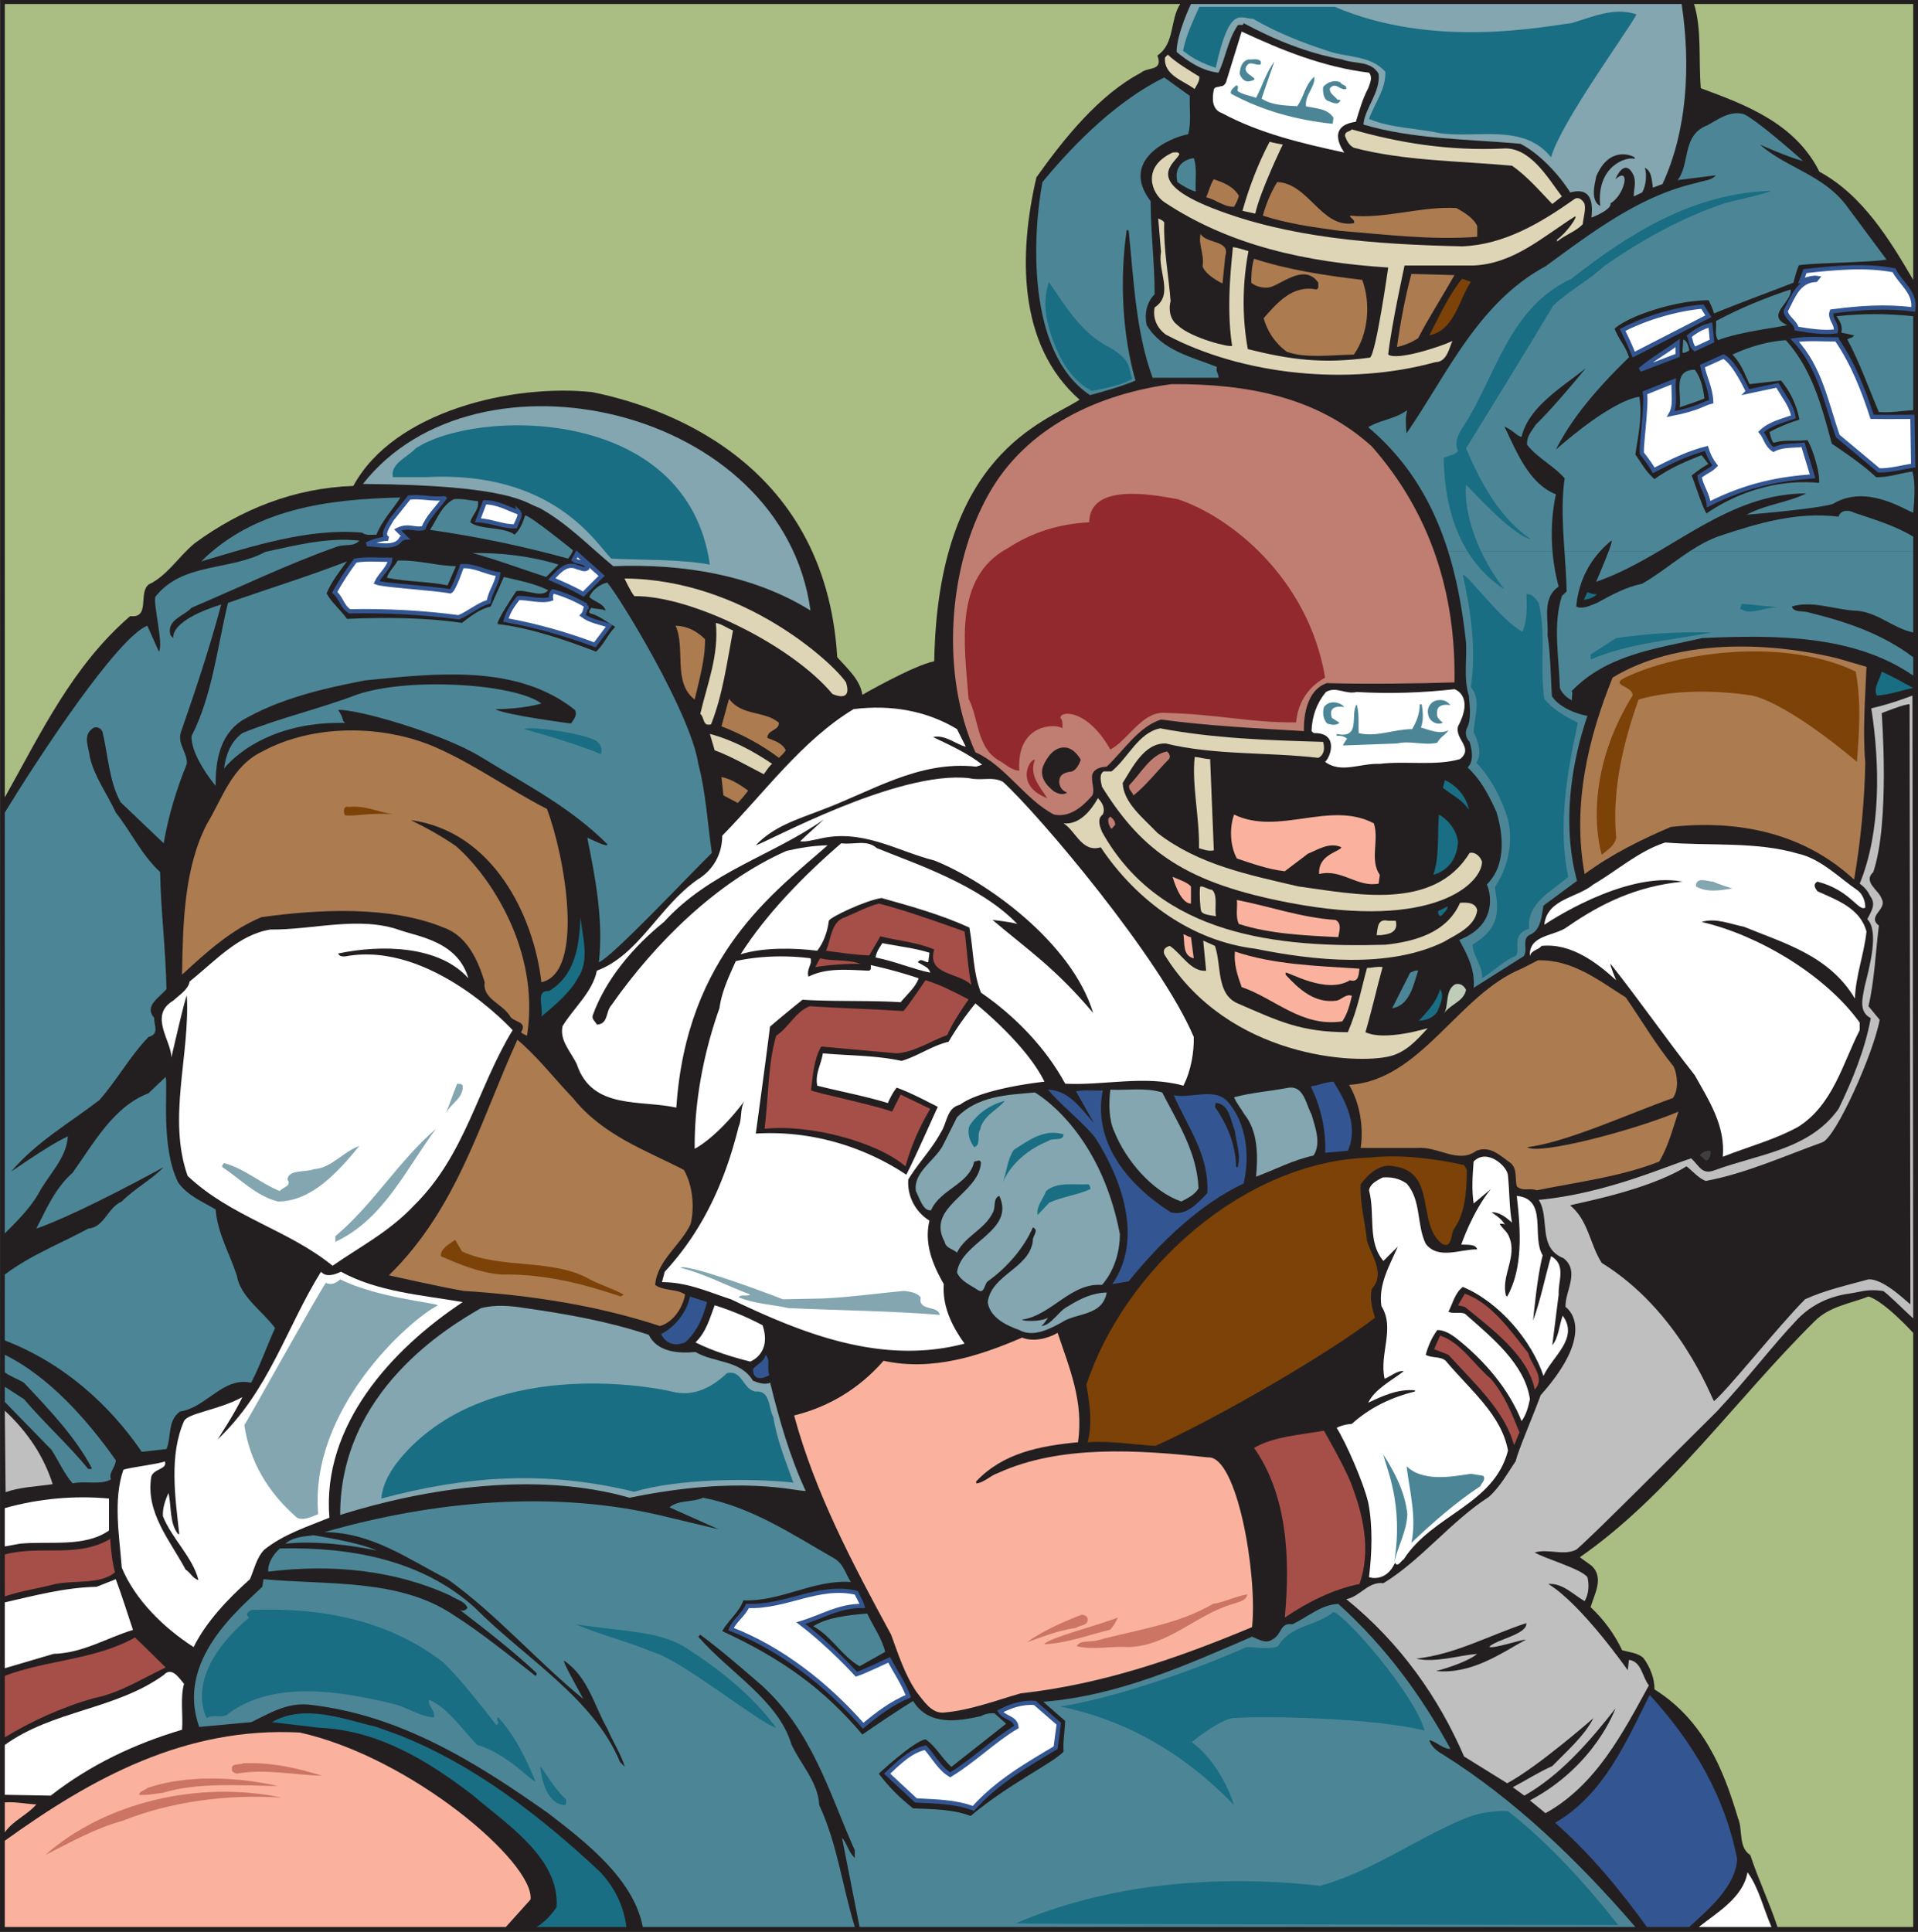 <svg xmlns="http://www.w3.org/2000/svg" width="536.203" height="540"><rect width="100%" height="100%" fill="#333333" stroke="none"/><path fill="#231f20" d="M536.203 540H0L.223 0h535.98v540"/><path fill="#aabd83" d="M329.938 1.117c-2.903 4.465-1.454 11.051-6.364 14.399 1.676 4.464-2.676 3.125-4.574 4.8-11.832 6.25-21.543 18.414-29.246 29.243-4.91 20.984-5.469 46.765 12.055 62.171-9.711 6.36-39.645 14.95-40.63 73.106-5.913 1.23-20.09 9.375-20.09 9.375-.667-4.238-4.128-7.254-7.03-10.488-3.36-55.856-50.227-70.434-68.532-74.114-21.988-2.343-55.351 5.2-66.75 26.227-16.406.559-31.363 6.476-44.422 16.074-4.574 3.797-7.59 9.043-12.835 11.496-2.903 2.457.558 9.489-5.133 8.82C20.09 186.29 11.273 205.263 1.34 222.899V1.118h328.597m204.926 77.124c-6.472-11.047-14.062-23.66-26.23-30.246-6.809-13.617-20.758-18.754-33.149-23.328-.668-7.926.336-16.406-1.898-23.55h61.277v77.124m0 294.336V538.66h-37.949c-2.23-6.808-5.355-13.281-7.59-20.09-3.457-2.234-2.008-7.03-3.457-10.379-4.02-13.507-9.601-27.347-23.328-35.941 0-3.125-1.23-6.25-3.125-8.816-1.676-1.454-3.91-1.563-5.918-2.121-2.121-4.465-5.023-8.485-8.816-12.055 1.004-3.574 3.906-8.262.222-11.61l-3.238-2.343c24.781-17.188 43.531-44.09 65.633-65.965 4.242-4.242 9.933-4.91 15.066-6.922 4.465 1.34 12.5 10.16 12.5 10.16"/><path fill="#83a6b0" d="M226.582 170.664c-15.96-9.934-35.719-13.172-55.14-12.39-6.587-5.47-13.06-12.169-20.649-16.297-4.102-1.344-7.371-6.391-49.336-6.696 31.875-40.66 117.367-21.664 125.125 35.383"/><path fill="#196e83" d="M198.453 157.828c-8.484-1.562-18.973-1.23-27.57-1.676-4.242-4.242-16.18-24.722-52.012-22.77h-9.043c-.781-3.796 4.129-5.581 6.363-8.034 16.633-11.051 75.918-12.32 82.262 32.48"/><path fill="#4c8696" d="M111.95 139.074c-2.231 3.461-5.247 6.586-6.696 10.38-1.117 0-3.016.335-4.02-.556-14.957-1.34-30.691 3.793-44.98 8.036 14.734-14.622 35.16-17.414 55.695-17.86"/><path fill="#fff" d="M124.227 139.297c-2.008 2.789-4.688 5.246-5.801 8.262-2.344.78-4.094-.989-7.258.558l2.121 2.121c-.445 0-.559.446-1.117.332-1.672 3.016-6.473 1.563-9.598 1.563 0 0 2.555-1.406 5.918-1.563-2.12-1.004.223-3.793 1.004-5.355l4.91-6.14c3.461-.337 6.364.558 9.82.222"/><path fill="none" stroke="#335692" stroke-width="1.187" d="M124.227 139.297c-2.008 2.789-4.688 5.246-5.801 8.262-2.344.78-4.094-.989-7.258.558l2.121 2.121c-.445 0-.559.446-1.117.332-1.672 3.016-6.473 1.563-9.598 1.563 0 0 2.555-1.406 5.918-1.563-2.12-1.004.223-3.793 1.004-5.355l4.91-6.14c3.461-.337 6.364.558 9.82.222zm0 0"/><path fill="#4c8696" d="M133.605 140.078c.446 2.457-1.675 3.797-2.12 5.918 2.456 2.121 9.269 1.168 12.386 3.457 1.453-1.336 2.344-3.348 2.902-5.355 1.004-.336 13.395 9.71 13.395 9.71-.223.891-.781 1.563-1.34 2.344-12.5-3.46-25.336-6.136-38.617-8.035 2.008-3.015 3.125-6.699 6.695-8.597 2.457-.223 4.465.445 6.7.558"/><path fill="#fff" d="M145.21 143.316c.337 1.227-.78 2.457-1.112 3.797-3.239.223-6.813-1.566-10.493-1.676l1.895-5.023c3.684 0 6.473 1.785 9.71 2.902"/><path fill="none" stroke="#335692" stroke-width="1.187" d="M145.21 143.316c.337 1.227-.78 2.457-1.112 3.797-3.239.223-6.813-1.566-10.493-1.676l1.895-5.023c3.684 0 6.473 1.785 9.71 2.902zm0 0"/><path fill="#4c8696" d="M100.453 151.129c-1.45 1.676-3.906 1.004-5.914 1.562-13.953 4.914-27.348 11.387-40.965 17.188-2.12 2.348-7.14 3.351-5.914 7.703l.781.781c-.308-4.484 8.93-8.035 13.395-9.375-3.238 12.168-7.145 23.887-11.273 35.715-1.008 3.238 1.894 5.809 1.671 8.82-2.902 7.145-5.132 14.399-6.472 22.211l-12.055-11.496c-3.238-5.918-3.46-13.058-5.023-19.535-.336-1.336-2.121-1.894-3.012-.89-2.57 1.898-.781 5.355-.559 7.812 1.34 5.691 4.91 10.379 7.254 15.516 4.352 5.468 7.031 11.605 12.39 16.629.223 11.05 1.563 21.652 1.786 32.703-1.898 2.347-6.363 4.691-3.461 8.039 0 2.23 1.563 4.465-1.562 5.355-5.356 5.582-8.704 11.945-13.727 17.637-8.262 6.363-17.527 11.61-24.559 19.867-.668.668 10.047-7.144 15.739-9.71-.446 6.362-5.47 10.714-8.258 16.073-2.344 4.02-5.805 7.477-9.375 11.051V227.141c9.484-15.516 31.36-48.809 39.844-52.239l3.238 7.258c1.34-1.898-1.563-13.058-1.004-15.293 7.477-9.71 20.984-7.254 30.805-12.613 8.37-1.785 17.3-4.129 26.23-3.125m55.699 6.699-3.46 3.457c-6.922-2.23-13.618-4.797-20.653-6.695 8.152-.113 16.524.894 24.113 3.238"/><path fill="#fff" d="M163.07 166.086c-2.789-1.676-5.804-2.902-8.816-4.242 1.898-1.899 4.02-4.801 7.254-3.235.894.11 1.785.891 2.68.223 0-2.012-2.79-1.453-3.797-2.344l.894-1.675 6.918 6.14-5.133 5.133"/><path fill="none" stroke="#335692" stroke-width="1.187" d="M163.07 166.086c-2.789-1.676-5.804-2.902-8.816-4.242 1.898-1.899 4.02-4.801 7.254-3.235.894.11 1.785.891 2.68.223 0-2.012-2.79-1.453-3.797-2.344l.894-1.675 6.918 6.14zm0 0"/><path fill="#fff" d="M109.047 156.488c-.223 2.23-2.79 4.13-3.793 6.36 1.898.78 15.96 1.562 20.648 2.457 1.004-.446 3.239-7.032 3.239-7.032 3.793-.226 6.582 1.786 10.156 2.23-.45 2.794-2.234 4.911-2.68 7.704-3.012.895-5.469 3.125-8.37 4.352-9.821-1.336-20.65-1.895-30.474-1.672-2.12-1.23-2.21-3.532-4.218-5.317 1.894-3.347 3.437-5.734 5.78-8.86 3.017-.558 6.478-.222 9.712-.222"/><path fill="none" stroke="#335692" stroke-width="1.187" d="M109.047 156.488c-.223 2.23-2.79 4.13-3.793 6.36 1.898.78 15.96 1.562 20.648 2.457 1.004-.446 3.239-7.032 3.239-7.032 3.793-.226 6.582 1.786 10.156 2.23-.45 2.794-2.234 4.911-2.68 7.704-3.012.895-5.469 3.125-8.37 4.352-9.821-1.336-20.65-1.895-30.474-1.672-2.12-1.23-2.21-3.532-4.218-5.317 1.894-3.347 3.437-5.734 5.78-8.86 3.017-.558 6.478-.222 9.712-.222zm0 0"/><path fill="#4c8696" d="m127.465 158.273-2.344 5.356c-5.469-1.113-11.496-1.004-16.965-2.117.559-1.79 2.121-3.125 3.012-4.801 5.805-.223 10.715 1.45 16.297 1.562"/><path fill="#4c8696" d="M91.3 165.863c1.34 2.567 4.02 4.688 5.692 7.14 10.383-.444 21.543-.444 32.149 1.118 2.453-1.894 5.023-3.906 8.035-4.574l3.683-8.262c4.239 1.004 8.48 1.79 12.391 3.684-1.79 2.344-6.145-.367-8.934.304 0 0-6.277 9.313-5.05 9.2 8.933 1.007 19.23 4.558 27.375 7.687 2.12-1.898 3.238-4.8 5.359-6.922-3.344-1.953-4.465-3.125-7.031-3.793-.672-.558.222-1.117.332-1.566 1.117.45 2.168.144 4.02.785-.669-2.121-3.126-2.344-4.575-3.797.89-2.008 3.012-3.57 5.02-4.02 3.46 4.02 23.328 36.5 25.449 50.676 2.12 7.926 2.57 16.63 3.797 24.891-7.48 7.367-27.903 29.129-31.59 30.582 1.34-11.719-1.004-23.773-3.235-34.824 2.008.894 6.028 2.902 5.579 1.785-10.489-10.492-23.282-16.941-35.27-24.332-10.664-6.574-34.824-13.504-39.957-13.172 1.684 2.442.977 3.07 1.98 3.629-24.042-.594-33.902 12.781-33.902 12.781.559-3.797 1.785-7.48 5.133-9.933 10.379-4.243 21.43-6.7 31.922-10.72 14.508-5.019 44.344-3.112 51.68 2.458 0 0-5.258 1.555-12.836 1.562 2.23 1.563 21.093 4.02 21.093 4.02.782-1.117 1.899-2.344 1.118-3.797-16.075-12.836-38.508-10.266-58.711-8.258-12.055 2.344-23.996 5.133-34.489 11.274-6.25 4.242-7.257 11.496-7.257 18.191 0 0-7.032-8.37-6.696-13.95 5.805-11.386 7.145-24.667 10.156-37.167 10.715-3.797 22.325-7.367 33.262-11.61-2.117 2.903-4.351 5.692-5.691 8.93"/><path fill="#ded5b7" d="M236.516 190.754c1.898 5.984-3.797 3.234-3.797 3.234-11.383-13.617-39.426-27.531-55.364-27.343-1-1.118-2.761-4.934-2.761-4.934 33.308.234 58.57 23.906 61.922 29.043"/><path fill="#fff" d="M163.965 169.324c-.45.89-.336 1.899-1.117 2.676 2.23 1.676 5.023 2.012 7.476 2.902l-4.015 5.36c-8.036-3.016-16.297-5.36-24.891-6.922.82-2.727 2.008-4.238 3.457-6.137 2.457-.223 6.363 1.117 9.156.223-.113-.781 0-1.563.555-2.121 3.238.89 6.363 2.23 9.379 4.02"/><path fill="none" stroke="#335692" stroke-width="1.187" d="M163.965 169.324c-.45.89-.336 1.899-1.117 2.676 2.23 1.676 5.023 2.012 7.476 2.902l-4.015 5.36c-8.036-3.016-16.297-5.36-24.891-6.922.82-2.727 2.008-4.238 3.457-6.137 2.457-.223 6.363 1.117 9.156.223-.113-.781 0-1.563.555-2.121 3.238.89 6.363 2.23 9.379 4.02zm0 0"/><path fill="#ded5b7" d="M204.926 176.242c-1.676 8.93-2.903 18.082-6.137 26.23-2.457.669-1.789-2.007-3.016-2.902 1.899-8.258 5.247-16.297 4.352-25.449 1.676.336 3.125 1.453 4.8 2.121"/><path fill="#ac7b50" d="M197.113 178.7c0 6.027-1.672 11.382-2.902 16.855-6.25-4.801-2.457-14.29-5.356-20.653 3.235.114 5.915 1.453 8.258 3.797m20.649 23.328c0 2.344-3.235 1.895-3.235 4.243 1.895.777 4.239 1.449 5.133 3.457-.445.785-1.23 1.453-1.898 2.12-5.024-3.792-10.38-6.585-16.07-8.816l2.12-7.703c3.57 4.914 9.82 3.238 13.95 6.7"/><path fill="#196e83" d="M166.64 207.047c1.231.894 1.9 2.348 1.34 3.797-6.152-2.824-21.43-7.031-21.43-7.031 1.118-.895 15.516.89 20.09 3.234"/><path fill="#ac7b50" d="M121.883 208.945c10.715 4.692 20.539 11.832 31.031 17.192 5.024 13.281 10.695 45.703-1.562 48.441-2.122-18.64-13.567-42.219-36.5-45.316 4.128 2.008 8.593 4.465 12.613 7.254 9.152 7.925 23.676 28.797 19.867 53.015-.559-.332-1.227-.445-1.672-1 2.008-3.129-2.234-2.68-3.129-4.578-2.23-3.46-7.699-4.8-7.031-9.375-1.785-5.918-4.797-12.95-11.496-15.293-14.844-6.137-34.934-5.133-50.895-2.902-8.37 3.46-15.07 9.488-22.214 16.074.226-14.289.558-29.691 6.921-42.082 4.352-7.14 6.922-16.184 15.516-20.312 14.176-7.704 33.82-7.59 48.55-1.118"/><path fill="#ded5b7" d="M215.863 213.523c-.89.668-1.562 1.895-2.343 2.903-4.575-2.344-8.93-4.91-13.727-6.7l-1.34-4.574c6.25 1.672 11.945 4.688 17.41 8.371"/><path fill="#ac7b50" d="M209.168 221c-1.004 1.34-1.672 2.121-2.902 3.46l-4.02-2.12-.555-5.133c2.79.559 5.133 2.121 7.477 3.793"/><path fill="#7d4207" d="M110.832 227.7c-6.594-.684-11.719.554-14.394.222-.45-.781-.56-2.793 1.003-2.344 5.02-.558 8.817 1.785 13.391 2.121"/><path fill="#196e83" d="M161.508 273.46c-2.23 4.13-6.586 7.704-10.156 10.716.668-2.344-1.786-7.477 2.12-7.145 7.368-4.351 8.481-12.722 8.817-20.648.559 5.691 2.68 12.055-.781 17.078"/><path fill="#fff" d="M130.926 273.46c-8.149-9.151-24.223-9.487-36.387-6.92.223.78 1.352.92 2.121.78 23.906-4.382 46.656 20.653 46.656 20.653-9.824 16.07-13.171 34.824-27.57 49-6.922 7.363-15.07 11.492-22.77 16.851-12.503-10.156-28.351-13.617-40.519-25.113-5.691-16.184.672-33.598-.223-50.34-.336-.223-3.906 15.516-4.351 17.3.222-4.464-6.473-11.831.558-15.96 1.672-1.563 4.243-3.125 4.575-5.356 7.144-5.695 13.617-13.062 22.547-14.511 12.054.113 24.89-3.907 36.386.222 5.137 1.786 16.04 3.168 18.977 13.395"/><path fill="#ac7b50" d="M160.168 306.945c8.484 10.493 20.203 14.512 31.031 20.09 2.453 4.356 3.012 10.27 1.895 15.07-2.68 5.915-9.375 10.157-9.934 17.079 2.457 1.785 5.918 1.003 8.371 2.675-.668 3.684-3.234 7.703-7.031 8.82-17.3-5.69-35.715-8.597-54.914-9.824-7.031-1.226-20.871-4.351-20.871-4.351 19.195-18.75 25.558-43.195 35.937-65.856 5.692 4.801 10.27 10.829 15.516 16.297"/><path fill="#4c8696" d="M49.781 330.496c2.676 3.797 6.809 5.36 10.489 7.59.558 6.7 3.91 12.277 5.917 18.418 1.004 6.027 7.032 9.82 10.715 14.734-2.343 5.133-4.129 10.38-6.695 15.29-7.816-1.786-12.613 7.03-19.871 8.038-3.57 2.567-2.344 7.032-3.793 10.493l-6.922.777c-5.691-8.371-17.906-23.27-38.281-31.14V356.28c7.254-5.469 15.512-8.594 23.324-12.836 4.469-.336 5.36-5.804 9.379-7.59 3.684-3.683 8.258-6.027 11.719-9.601 0 0-23.215 12.836-35.606 17.191 2.79-5.468 5.246-11.273 10.156-15.629 5.692-7.921 11.387-18.527 21.208-22.21l4.8-4.575c.668 3.57-1.449 19.492 3.461 29.465"/><path fill="#83a6b0" d="M129.363 303.484c.223 3.575-3.347 4.914-4.8 7.813 1.003-2.23 2.12-5.578 3.238-8.367.558.11 1.226-.114 1.562.554m-7.48 12.056c-8.258 11.05-14.621 25.335-28.125 31.589v-1.563c10.715-9.043 17.633-20.984 28.125-30.027m-21.43 4.801c-6.027 7.367-13.394 15.515-22.77 15.515-5.913-1.453-10.492-6.25-15.515-9.601-.223-.445.223-.781.45-1.113 5.69 1.449 10.265 5.691 15.624 7.812.668-1.117 3.461-1.34 2.121-3.238.336-2.902 4.91-1.899 7.477-2.902 4.687-.223 8.148-4.91 12.613-6.473"/><path fill="#7d4207" d="M129.14 349.809c11.051 5.132 25.56 1.78 36.16 8.035 2.903 1.449 6.141 2.453 9.044 4.015l-.781.559c-10.606-3.57-21.43-6.36-33.485-6.137-6.137-.558-11.496-2.793-16.855-5.136-.11-2.122 2.457-3.458 4.02-4.575l1.898 3.239"/><path fill="#335692" d="M197.672 363.98c-1.117 4.133-2.68 8.149-6.14 11.274-5.063 1.969-6.696-2.344-6.696-2.344 3.793-1.898 7.254-6.137 8.035-10.492l4.8 1.562"/><path fill="#fff" d="M213.188 370.457c2.667 7.953-3.461 10.156-3.461 10.156-5.247-1.34-10.383-2.902-15.29-5.36 3.012-2.898 4.016-6.808 5.356-10.378 4.687 1.45 9.152 3.348 13.394 5.582"/><path fill="#4c8696" d="M32.367 408.184c0 2.007-2.12 3.457-1.34 5.355-3.011 1.672-7.254.336-10.714 1.117-2.344-2.68-3.907-6.25-5.915-9.375L1.34 391.887v-4.242l5.355 3.46c5.805 6.81 12.614 12.946 17.97 19.532.335-.11.784.222 1.007-.223-4.578-8.707-11.832-16.297-18.977-23.887-1.785-1.113-3.683-1.672-5.355-2.902v-4.91c12.277 6.027 23.101 18.195 31.027 29.469"/><path fill="#335692" d="M215.082 384.406c-4.867 2.614-4.574-1.672-4.574-1.672.894-1.34 3.238-2.011 3.46-4.02 1.563 1.227.333 4.02 1.114 5.692"/><path fill="#bfbfbf" d="M14.734 414.879c-4.468.668-9.043.781-13.171 2.23l-.223-22.77c6.473 6.028 10.937 12.837 13.394 20.54"/><path fill="#4c8696" d="M233.055 435.527c2.789 1.563 3.234 4.243 4.8 6.696-10.718-.668-19.199 5.472-30.027 5.136-1.117 3.239-4.242 5.582-5.914 8.594 17.207 7.95 28.574 16.406 39.176 28.91 3.265-2.258 10.156-6.922 14.176-9.375 4.351 7.032 12.5 5.692 18.976 4.239 1.113-.668 2.676-.891 3.793-.782l3.238 2.903-15.293 12.054c-2.566-2.23-4.351-5.804-7.253-7.699-3.348.559-13.059 9.598-13.059 9.598 2.789 3.683 5.8 6.699 9.598 9.71 5.468.223 11.16.223 16.074 2.122 10.715-8.996 22.77-14.621 26.004-17.973-.223-2.676.336-5.691.449-8.594l-6.14-5.355c21.093-1.676 40.292-10.383 58.374-18.195 1.786.671 3.797 2.12 5.692.78 2.793-1.448 2.011-4.8 5.582-4.241 4.242-2.008 8.148-5.578 12.836-5.692 13.394 12.055 23.441 26.008 31.363 40.52-2.23 0-4.016-2.121-5.914-2.457.445 1.785 2.344 3.234 3.793 4.02 20.094 12.609 37.84 29.687 53.8 48.214H240.31l-4.91-24.89c1.226 1.117 1.785 4.02 3.57 5.582v-2.122c-7.14-15.96-11.719-33.039-26.008-46.097-5.688-4.91-11.16-9.711-17.188-14.176l-.558.559c8.707 10.046 22.324 17.75 26.008 30.027 2.566 5.691 7.476 10.488 7.812 17.074 5.024 10.715 6.473 22.774 9.934 34.043h-59.266c-2.57-13.39-15.851-23.66-26.453-31.808-20.54-14.512-41.633-27.57-66.973-30.36-6.359-.558-11.05 2.567-16.07 4.91l-14.512 1.34c-6.672-18.539 11.164-32.926 17.637-39.176l.332-2.12c17.973 1.671 37.84-.227 53.02 9.933 7.925 5.02 15.402 11.16 22.992 17.074.336-.11.336-.445.336-.781-6.922-6.473-14.176-12.055-21.43-17.633.781.445 1.563.11 2.121-.559-.781-2.011-3.238-2.343-4.8-3.46-15.294-7.032-32.817-8.93-50.9-6.696-.222-2.12 1.231-4.687 3.24-6.476 19.644-.446 39.734 3.129 54.581 16.632 13.84 13.954 33.149 25.227 40.516 43.083l1.34 1.34c-1.008-3.458-3.348-7.032-4.914-10.716-3.68-6.359-5.243-14.285-12.055-18.972-.555.11 3.574 7.367 5.36 10.715-12.5-10.16-24.446-23.887-37.95-33.485-10.941-5.582-21.094-13.058-34.379-13.172 29.914-8.593 64.293-12.054 95.656-4.242l14.512 3.461s-9.043-4.02-13.73-6.14c2.457-2.122 6.472-1.34 9.375-2.68 13.507 2.57 24.78 10.16 36.5 16.855"/><path fill="#4c8696" d="M105.254 433.406c-7.031-1.449-16.969-2.789-25.45-1.894 1.9-1.79 5.024-2.012 7.813-2.348 0 0 12.613 1.899 17.637 4.242"/><path fill="#fff" d="M239.414 445.238c.45 1.227 1.34 2.344 1.676 3.684-6.473-.11-11.496 3.125-17.188 4.8 8.282 6.321 15.512 14.286 15.512 14.286 1.899-.559 9.156-4.016 9.156-4.016 1.785 3.348 4.016 6.582 5.356 10.156-4.578 1.895-8.594 4.91-12.613 8.258-10.27-11.719-23.106-21.652-36.946-27.011.895-2.344 3.574-4.016 4.578-6.473 10.828.445 19.867-6.14 30.47-3.684"/><path fill="none" stroke="#335692" stroke-width="1.187" d="M239.414 445.238c.45 1.227 1.34 2.344 1.676 3.684-6.473-.11-11.496 3.125-17.188 4.8 8.282 6.321 15.512 14.286 15.512 14.286 1.899-.559 9.156-4.016 9.156-4.016 1.785 3.348 4.016 6.582 5.356 10.156-4.578 1.895-8.594 4.91-12.613 8.258-10.27-11.719-23.106-21.652-36.946-27.011.895-2.344 3.574-4.016 4.578-6.473 10.828.445 19.868-6.14 30.47-3.684zm0 0"/><path fill="#196e83" d="M124.004 464.77c4.91 4.578 14.734 17.414 14.734 17.414 1.34-.559-.445-1.454.559-2.122 4.687 5.137 7.812 11.61 10.379 17.86-.559.558-8.035-7.895-16.297-10.156-4.352-4.465-7.813-10.047-13.39-12.614-.56 1.676 1.784 2.903 1.34 4.91-3.798-.109-7.595-2.902-11.5-3.792-14.509-3.461-33.036-6.7-45.876 2.675-1.45 1.676-4.46.114-6.137 1.34 0 0-7.308-11.93 11.832-28.125-1.34-.894-.113-1.785.782-2.12 19.867-.782 38.507 3.01 53.574 14.73m274.242 18.976c-14.77-3.613-45.094-4.129-53.797-3.46-4.242.894-11.273 6.698-11.273 6.698 8.543 6.309 11.828 17.633 11.828 17.633-13.95-14.508-30.137-23.773-48.55-27.566 15.284-2.461 37.276-10.047 52.01-16.633 2.567 0 6.141.781 8.821-.223 3.57-6.027 10.715-5.582 15.512-9.597 3.797 1.226 22.883 23.437 25.45 33.148"/><path fill="#4c8696" d="M242.43 451.043c1.675 3.57 4.129 6.918 5.023 10.715l-7.144 4.015c-4.91-2.789-7.926-8.48-12.946-11.16 3.68-2.453 9.707-3.125 15.067-3.57"/><path fill="#196e83" d="M190.75 459.973c9.375 5.914 19.2 13.394 26.23 22.992-4.687-1.227-26.23-18.863-34.601-21.207-6.918-2.903-14.399-4.688-21.43-7.703 14.535 2.132 22.211 1.898 29.801 5.918"/><path fill="#fff" d="m296.004 481.848-.89 6.699c-8.036 4.797-16.298 9.484-22.993 16.965-5.137-1.899-10.16-1.899-16.074-2.235l-8.035-7.476c3.125-2.903 6.472-6.363 10.715-7.254 2.343 2.566 3.906 5.8 6.921 7.59 6.473-3.907 12.164-9.602 18.528-13.395-.336-2.68-3.239-2.344-4.578-4.355 2.789-1.45 6.363-2.676 9.71-2.344l6.696 5.805"/><path fill="none" stroke="#335692" stroke-width="1.187" d="m296.004 481.848-.89 6.699c-8.036 4.797-16.298 9.484-22.993 16.965-5.137-1.899-10.16-1.899-16.074-2.235l-8.035-7.476c3.125-2.903 6.472-6.363 10.715-7.254 2.343 2.566 3.906 5.8 6.921 7.59 6.473-3.907 12.164-9.602 18.528-13.395-.336-2.68-3.239-2.344-4.578-4.355 2.789-1.45 6.363-2.676 9.71-2.344zm0 0"/><path fill="#196e83" d="M111.727 485.086c20.539 8.148 38.843 22.101 55.921 38.062 4.239 4.465 6.696 9.598 7.477 15.512h-25.113c2.12-1.226 4.242-3.46 5.582-5.578.89-13.73-14.067-23.219-23.555-31.367-12.832-9.82-26.562-18.078-42.86-18.75l-13.171-1.563c9.152-5.246 20.203-.78 29.246 1.34l6.473 2.344"/><path fill="#fab29e" d="m148.336 530.96-6.918 7.7H1.34v-24.11c24.332-17.523 50.45-31.921 82.484-30.245 31.102 6.91 65.535 36.297 64.512 46.656"/><path fill="#cc7564" d="M89.96 496.36c-7.366-.114-15.847-2.012-23.772-.56-.56-.222-1.563-.445-1.34-1.34-.223-1.675 2.12-1.003 3.125-1.562 8.035-.335 15.07 1.34 21.988 3.461"/><path fill="#196e83" d="M158.273 503.055c0 .558.184 1.652-.562 1.562-5.383-.64-6.473-8.48-6.695-10.937 2.234 3.015 4.242 6.586 7.257 9.375"/><path fill="#cc7564" d="M77.684 499.262c-10.047-.114-22.434-1.117-32.145 1.898-2.234.223-4.687.781-6.7.555.337-1.227 1.563-1.113 2.345-1.895 10.941-3.797 25.226-3.125 36.5-.558"/><path fill="#cc7564" d="M78.688 502.5c-15.18-1.008-30.918 1.113-44.422 6.473-7.703 2.12-14.621 6.027-21.653 9.597 16.52-14.62 42.637-20.984 66.075-16.07"/><path fill="#fab29e" d="M10.156 504.395c-2.566 3.015-6.472 4.464-8.816 7.812v-8.371c3.125-.223 5.914.445 8.816.559"/><path fill="#196e83" d="M421.574 506.293c11.496 8.93 21.989 20.648 30.805 31.809 0 0-168.426-.223-168.426-.446 25.336-10.937 55.582-13.84 85.16-10.492 14.29-4.016 26.54-13.043 40.184-18.75 6.34-2.652 12.277-2.121 12.277-2.121"/><path fill="#83a6b0" d="M470.129 1.117c2.566 17.188 1.562 35.383-5.36 50.34l-2.68 1.004c-.335-2.012-.222-4.465-2.23-5.582.559 2.012.336 5.023-.78 6.922l-2.345 1.113c0-2.23.903-4.324-.336-6.473-2.468-4.285-4.8 1.676-4.8 1.676 4.41-3.883 2.629 4.43-1.34 6.696.336 1.898-5.356 4.019-5.356 4.019.223-2.121 1.012-8.957-5.914-7.031-3.238-5.137-8.707-10.938-13.953-13.617-15.07-1.34-29.914-1.23-43.867-5.36.336-4.574 4.8-8.93 4.242-14.176-2.12-3.793-6.808-2.675-10.156-4.02-9.824-1.78-19.086-5.577-27.57-10.151-.11 1.113-1.563-.114-1.899 1.003-2.566 3.907-3.125 8.704-5.133 12.836-4.465-.449-8.37-3.015-11.722-5.804.027-5.086 4.02-13.395 4.02-13.395h137.179"/><path fill="#196e83" d="M373.133 1.898c27.957 11.98 58.933 5.356 66.187 4.579 5.692-1.676 11.832-4.579 18.196-2.457-2.68 5.023-21.32 30.468-23.887 39.957-7.59-9.489-20.203-5.356-30.805-6.696-6.586-1.453-13.953-1.453-20.094-4.02 1.563-4.464 4.688-8.148 4.579-13.171-4.243-4.797-10.829-3.906-16.297-5.914-7.477-2.453-13.875-5-20.684-8.906-3.562 0-6.531-4.157-10.457 13.707-3.46-1.23-6.121-2.348-9.133-4.805.89-4.461 2.77-8.254 4.555-12.274h37.84"/><path fill="#fff" d="M382.73 20.316c1.118 1.34.223 3.012-.222 4.352-1.563 2.902-2.457 6.14-3.461 9.375-8.828 1.207-3.235 8.594-3.235 8.594-11.945-2.567-23.664-5.356-34.269-11.051-2.79-1.004-2.676-4.129-2.23-6.36.109-1.117 1.34-.78 1.898-1.117.894.114 1.562-.89 1.672-1.562l4.242-13.727c11.273 5.243 22.77 9.934 35.605 11.496"/><path fill="#ded5b7" d="M335.293 21.43c.113 1.34-.89 2.57-1.336 3.46-3.016-2.343-8.707-3.792-8.262-8.816l.782-.781c2.789 2.566 5.804 4.238 8.816 6.137"/><path fill="#4c8696" d="M352.484 17.191v.782c-1.453.554-3.015-1.23-4.02.554-1.562 2.57 5.247 3.461.56 4.243-1.34 0-2.008-1.004-2.458-2.122.114-1.671.559-3.57 2.457-4.02 1.118.114 2.68-.444 3.461.563"/><path fill="#4c8696" d="M352.707 27.57c2.902 1.895 6.473 1.895 9.934 2.121 1.898-2.57 2.12-5.914 4.8-8.261.332 2.902-2.68 5.023-2.347 8.261 2.68.668 6.031.559 7.703 3.239l-.223 1.672c-9.933-1.004-19.754-3.684-28.351-8.372-.559-.894.78-1.785 1.34-2.343 1.003-.11.222 1.34.449 1.562 1.562 1.117 3.457 1.227 5.133 1.899 1.785-3.348 2.789-7.032 5.132-10.157-1.004 3.012-2.453 6.918-3.57 10.38M291.43 50.898c9.597-11.609 21.207-22.882 34.043-29.242l7.144 5.133c-.113 3.57.446 7.477-.449 10.715-5.29 1.012-19.242 7.246-10.492 18.75 0 8.484 1.117 17.191 1.117 26.008-2.23 2.234-2.902 5.468-2.23 8.593 4.238 7.145 12.613 8.93 19.644 11.72-.45 1.23.555 1.898.445 3.015h-18.418c-4.687-12.727-5.246-27.012-6.695-41.074-.223-.114-.336-.336-.559-.223-2.007 13.84-1.226 29.242 2.457 42.078-3.574 1.563-8.93 3.078-12.722 4.082-17.953-12.02-15.965-45.379-13.285-59.555"/><path fill="#196e83" d="M295.633 98.184c3.933 8.906 9.672 11.082 9.672 11.082 3.015-.559 9.027-1.766 11.258-3.438-1.34-3.015.148-4.75-6.157-8.61-7.703-3.683-12.484-11.398-17.172-18.429-1.582 4.95-1.53 10.488 2.399 19.395"/><path fill="#4c8696" d="M376.371 24.332v.559c-1.898.445-2.902-2.121-4.578-.223-.223 1.45 1.34 2.121 2.121 3.238.336 0 .668-.113.781.223-.668 1.562-2.566.332-3.683 0-1.004-.781-1.227-2.234-1.117-3.797 1.23-1.45 3.128-2.008 4.8-1.34.446.785 1.227.672 1.676 1.34m57.645 129.699a54.838 54.838 0 0 0 1.734 9.934c-4.688 3.238-2.793 8.93-3.125 13.617.89 4.688 1.043 15.961 1.266 17.078 2.125 3.125 6.546 4.8 9.894 5.469-4.797 14.062-7.031 30.918-2.902 46.098l-9.375 6.921c-.559 2.79-.672 7.032-4.02 8.258-2.117 1.34-.222 4.242-1.562 5.914-1.68 1.059-13.95 8.82-13.95 8.82.446-5.136-1.785-9.265-4.019-13.394 10.945-4.262 8.707-13.394 7.703-15.516 5.356-5.246 4.688-13.726 2.676-20.312-2.008-4.356-4.129-8.707-8.035-12.39 1.785-1.786 1.23-4.801.558-7.145-1.004-1.004-1.34-2.567-.78-3.793 1.339-2.567.78-6.25.558-9.153-1.45-4.687-.559-9.488-.782-14.734-.949-8.832-2.46-17.476-5.03-25.672h29.19"/><path fill="#4c8696" d="M534.863 154.031v22.77c-5.914-1.227-10.379-6.137-16.851-6.137-5.692-.45-11.61-2.793-17.078-1.117.558 1.785 3.125 1.117 4.8 1.676 10.38 2.566 20.426 5.914 29.13 12.5v5.132c-16.63-11.496-38.731-11.382-58.934-10.492-13.282 3.016-26.723 4.657-36.547 14.813.449.336-.172 2.265.16 2.601-1.45-.558-2.902-2.011-3.461-3.46-.223-8.372-2.008-17.747.559-25.672l1.34-1.34c-.079-3.742-.352-7.516-.61-11.274h10.027c-3.968 4.348-6.195 9.637-6.738 15.516 1.785.89 4.02-.336 5.805-1.004 4.02-2.234 8.148-4.465 12.613-5.36 4.633-2.667 8.914-6.218 13.422-9.152h62.363"/><path fill="#4c8696" d="M463.832 154.031c-5.684 3.336-11.445 6.48-17.59 8.594.945-2.293 2.54-6.008 3.508-8.594h14.082"/><path fill="#4c8696" d="M404.824 154.031c-4.094-13.043-10.87-24.937-22.316-34.601 3.238-2.008 7.703-2.344 10.937-4.801-.78 2.012-.222 6.476-.222 6.476 11.273-16.296 19.867-36.386 38.843-46.656 13.282-9.71 26.454-19.758 42.301-23.328 1.785-.672 3.906-.558 5.36-2.121l-10.715 1.34c3.57-4.688 1.117-12.5 8.258-15.293 3.128-1.672 6.363-4.238 10.27-3.125 4.019 1.898 16.519 13.058 16.519 13.058-3.57-.78-12.055-4.574-12.055-4.574 7.48 6.586 17.523 8.371 24.11 16.965l11.273 15.18c-3.684.781-20.012.918-24.477 1.59 0 0-.594 1.183-1.531 4.886-7.14 2.79-14.844 5.578-22.211 8.59-.3-1.308-1.488-3.683-1.488-3.683-8.907 0-21.95 4.132-26.305 7.93 1.004 2.788 3.238 5.132 4.02 8.034-8.036 7.813-15.63 16.293-20.426 25.782 16.883-14.73 23.328-14.735 23.328-14.735.89 5.473-.336 10.828-1.117 16.075 2.39 3.52 3.015 4.8 5.36 6.921 4.128-3.015 8.593-4.914 13.167-6.699l1.898 2.457c-1.707.84-4.675 3.215-4.675 3.215 1.187 2.969 2.672 8.016 4.117 10.625 8.82-6.027 20.008-9.664 31.504-8.547.328-3.55-2.594-11.543-3.375-11.988-3.352.445-5.918-.223-9.375.777-.672-.89-.785-1.894-1.117-3.011 2.68-1.45 5.468-2.567 8.37-3.461-.78-4.02-2.456-7.7-5.136-10.938l-8.816 1.004c-1.34-2.79-2.344-5.805-4.801-8.258 4.465-2.008 9.601-3.683 14.957-4.02 7.48 8.372 10.047 18.641 12.836 28.91 4.242 2.903 8.707 5.915 12.39 9.376 3.57.11 6.696-1.117 10.157-1.563.894 3.239.558 7.813.222 11.496-2.789-1.004-13.25-8.027-22.433-2.457-4.688 1.453-24.11 3.016-24.11 3.016 5.137-2.793 11.274-3.348 16.633-5.918-15.73-.078-28.23 8.504-41.121 16.074H449.75c.633-1.695.996-2.902.734-2.902a28.802 28.802 0 0 0-3.086 2.902h-10.027c-.469-6.89-.887-13.742.055-20.316-3.238-3.68-7.48-5.578-10.496-9.375-.223-2.344 1.34-3.906 2.457-5.692 5.136-4.91 13.953-15.738 13.953-15.738-6.473 5.246-15.961 10.715-17.969 19.2-1.34-.223-1.719-1.368-4.8-2.903 3.347 6.918 6.808 15.961 14.398 18.973-1.09 5.105-1.39 10.539-.953 15.851h-29.192"/><path fill="#4c8696" d="M472.5 154.031c2.664-1.73 5.402-3.246 8.344-4.242 10.379-3.46 21.43-6.809 33.148-5.355.559-2.012 3.012-1.899 4.352-1.118 5.582 1.899 11.386 3.57 16.52 6.7v4.015H472.5"/><path fill="#ded5b7" d="M420.012 41.523c7.699-.671 12.722 8.258 16.629 13.391l-2.676 2.121c-3.352-3.457-7.035-7.812-11.274-10.715-14.62-1.34-30.359-1.34-44.199-5.023-1.34-.668-2.012-2.008-2.457-3.234-.113-1.45 1.227-1.118 1.895-1.899 13.172 3.793 27.011 6.027 42.082 5.36m-61.391-1.118s-6.25 12.836-7.7 19.309l-3.573-.781c1.898-6.696 4.355-13.168 7.593-19.309 1.227.332 2.454.559 3.68.781"/><path fill="#ded5b7" d="M329.715 43.086c-.895 2.344-10.555 7.305 9.152 15.066 21.23 8.368 45.317 10.157 69.871 10.715 11.719-.445 21.875-6.472 31.364-13.172 1.226-.89 2.457.336 2.902 1.34.336 1.79-.336 3.797-.559 5.695-2.12 2.122-4.91 2.899-7.14 4.797v-.554c2.675-1.899 5.914-6.586 5.02-6.477-9.04 5.695-17.302 13.395-28.684 13.73h-18.977s-3.684 16.743-4.574 24.891c2.453 1.785 14.734-2.23 17.969-3.797-.895 1.676-1.45 5.918-4.801 5.918-24.219 6.696-53.91 3.684-75.34-7.703-2.566-1.898-3.684-4.687-3.125-7.59 5.469-3.57.781-10.156 1.785-15.515l-.781-9.375c.558.336 1.23.445 1.676 1.117-.223 7.59 1.226 14.621 1.785 21.988-.559 2.008-.336 5.024 1.898 6.695C332.95 94.54 344 97.22 344.45 96.66c-1.836-11.539.11-25.45.223-27.57 1.226.113 2.902.672 4.351 1.117-1.675 8.82-1.851 18.23-.18 27.383 11.876 2.969 20.88 4.183 34.141 2.375 1.672-.895 5.106-25.184 5.106-25.184-22.77-1.449-44.356-6.125-62.617-18.3-3.344-2.231-6.61-9.653 2.343-13.844.668 0 1.563-.332 1.899.449"/><path fill="#231f20" d="M456.957 43.977v.445c-2.008-.777-10.746 1.812-9.598 13.172-2.793-1.563-1.566-5.914-1.117-8.258 3.531-8.445 9.711-6.027 10.715-5.36"/><path fill="#4c8696" d="M334.29 53.578c-1.786-.558-3.571-1.562-5.134-2.68-1.386-6.148 4.574-6.699 4.574-6.699 1.008 2.793.336 6.25.56 9.38"/><path fill="#ac7b50" d="M346.344 54.691c-.223 1.118-.781 2.122-1.34 3.125-3.012 0-5.02-2.007-7.813-2.675.782-1.676 1.118-3.461 2.122-5.024 2.68.895 5.359 1.899 7.03 4.574m32.149 7.704c.446-1.004-1.008-1.34-1.117-2.122 9.82 1.004 19.98-2.68 29.8-2.12 2.122 1.226 4.688 2.679 5.805 5.023v3.015c-12.5 1.004-26.117-.671-38.507-1.675-7.368-1.004-14.625-2.012-21.43-4.243.89-3.238 2.23-6.472 4.016-9.375 8.82.336 12.39 13.059 21.433 11.497"/><path fill="#196e83" d="M495.242 53.355c-4.242 1.56-8.707 2.23-13.062 3.458-12.051 4.019-23.215 10.269-33.817 17.636-4.465 4.242-9.71 6.696-14.175 11.051-7.926 13.281-16.188 26.563-24.333 39.848 4.016 9.375 9.375 19.53 18.192 25.445-5.8-1.45-17.188-14.508-18.192-15.29-.558 5.247 1.329 17.005 10.715 29.243-12.613-8.258-16.742-22.547-16.965-36.723 1.336-.668 2.903-.78 4.016-1.898-1.113-2.344 0-4.797 1.34-6.695 9.266-14.176 12.727-33.371 30.36-41.52 16.632-13.058 34.492-24 55.921-24.555"/><path fill="#ac7b50" d="m342.55 71.547-.784 7.703c-.223-.113-4.684-2.234-5.579-4.8.56-3.348-1.226-6.028-.558-9.044 1.676 2.793 8.371 1.676 6.922 6.14m38.285 6.696c2.453 6.586 1.672 15.293-2.344 20.875-6.14.11-13.508 1.117-18.754-.781-3.347-2.457-5.468-5.805-6.472-9.379 3.793-4.352 8.148-9.375 14.734-8.035.89-.336.445-1.227.555-1.895-4.016-5.804-10.864 1.032-13.95 1.336-3.09.305-4.8-1.336-4.8-1.336 0-2.011.113-4.691.78-6.699 9.603 3.125 19.868 4.688 30.25 5.914"/><path fill="#fff" d="M529.508 75.566c1.785 3.57 6.14 6.25 5.355 10.938-7.699-1.004-15.066-.445-22.77.559-.777 2.007 1.563 3.46 1.118 5.578-3.57.445-7.477-.223-10.938-.778-.222-1.789-3.125-3.238-3.015-5.023 2.008-3.684 3.351-8.375 8.37-8.598l.45-.554c-1.34-.227-3.016.445-4.465.777l1.004-2.676c8.035-.894 16.965-1.785 24.89-.223"/><path fill="none" stroke="#335692" stroke-width="1.187" d="M529.508 75.566c1.785 3.57 6.14 6.25 5.355 10.938-7.699-1.004-15.066-.445-22.77.559-.777 2.007 1.563 3.46 1.118 5.578-3.57.445-7.477-.223-10.938-.778-.222-1.789-3.125-3.238-3.015-5.023 2.008-3.684 3.351-8.375 8.37-8.598l.45-.554c-1.34-.227-3.016.445-4.465.777l1.004-2.676c8.035-.894 16.965-1.785 24.89-.223zm0 0"/><path fill="#ac7b50" d="M406.617 76.906c-3.347 5.914-7.031 11.606-10.156 17.633-1.898 1.23-3.797 2.008-5.918 2.457.895-6.473 2.234-13.73 4.02-20.426l12.054.336"/><path fill="#7d4207" d="M411.195 78.8c-3.46 5.138-4.465 13.395-11.61 14.958 2.79-5.356 5.247-10.938 9.153-15.848l2.457.89"/><path fill="#4c8696" d="M500.598 80.922c.558 3.574-7.254 7.144-1.004 9.933-.11.336-13.281 1.786-19.309 4.243-1.004-1.45-.336-3.57-.558-5.36 6.695-3.57 13.73-6.472 20.87-8.816"/><path fill="#fff" d="m477.605 88.402-20.87 10.715c-1.32-3.308-3.102-6.87-3.102-6.87 6.027-3.24 15.265-5.966 22.297-6.524l1.675 2.68"/><path fill="none" stroke="#335692" stroke-width="1.187" d="m477.605 88.402-20.87 10.715c-1.32-3.308-3.102-6.87-3.102-6.87 6.027-3.24 15.265-5.966 22.297-6.524zm0 0"/><path fill="#4c8696" d="M534.863 88.402v26.227c-3.125.226-6.25.781-9.597.558-2.903-6.808-5.356-13.84-8.817-20.312.668-.445 1.34-.336 1.895-1.117l-3.57-.781c.445-1.899-.446-3.239-1.34-4.575 7.257-.785 13.953-.785 21.43 0"/><path fill="#fff" d="m478.61 95.32-4.798 2.235c-1.117-1.008-1.007-2.344-1.566-3.575 1.79-1.449 3.684-2.566 5.918-3.125l.445 4.465"/><path fill="none" stroke="#335692" stroke-width="1.187" d="m478.61 95.32-4.798 2.235c-1.117-1.008-1.007-2.344-1.566-3.575 1.79-1.449 3.684-2.566 5.918-3.125zm0 0"/><path fill="#4c8696" d="M472.246 98c-.668.223-1.113.781-1.894.559l.222-3.684c1.004.336 1.563 1.898 1.672 3.125"/><path fill="#fff" d="M513.434 94.875c4.578 6.695 7.48 14.062 9.933 21.652 3.887.059 11.274 0 11.274 0l.222 13.618c-3.125.445-6.472 1.453-9.597 1.34l-11.496-9.598c-3.239-9.266-4.91-19.2-12.055-26.79 3.683-.558 7.812-.222 11.719-.222"/><path fill="none" stroke="#335692" stroke-width="1.187" d="M513.434 94.875c4.578 6.695 7.48 14.062 9.933 21.652 3.887.059 11.274 0 11.274 0l.222 13.618c-3.125.445-6.472 1.453-9.597 1.34l-11.496-9.598c-3.239-9.266-4.91-19.2-12.055-26.79 3.683-.558 7.812-.222 11.719-.222zm0 0"/><path fill="#fff" d="M458.52 103.355c3.347-2.902 7.03-4.91 10.492-7.476v3.46l-10.492 4.016"/><path fill="none" stroke="#335692" stroke-width="1.187" d="M458.52 103.355c3.347-2.902 7.03-4.91 10.492-7.476v3.46zm0 0"/><path fill="#fff" d="m488.66 109.465 8.254-1.754c1.566 2.902 3.906 5.469 4.465 8.816-3.125 1.118-6.695 1.899-9.04 4.243 1.34 1.562 1.45 3.57 3.462 4.91 2.453-1.34 5.578-1.004 8.258-1.34l2.68 8.82c-8.93.668-18.04 2.2-29.06 7.77-.222-2.68-2.304-5.426-2.527-7.77 2.774-1.922 2.973-1.637 4.352-3.015-1.117-1.45-1.899-3.012-2.457-4.797-5.246 1.34-9.934 3.68-14.73 6.136-.965-1.836-3.34-4.804-3.34-4.804-.11-2.899 1.441-13.836.882-16.848l8.036-3.238c-.223 3.015.671 6.586-.782 9.152 7.895-1.535 9.266-3.012 11.274-3.46-.114-3.68-1.785-6.587-2.457-9.934l5.918-2.676c3.234 1.785 6.812 9.789 6.812 9.789"/><path fill="none" stroke="#335692" stroke-width="1.187" d="m488.66 109.465 8.254-1.754c1.566 2.902 3.906 5.469 4.465 8.816-3.125 1.118-6.695 1.899-9.04 4.243 1.34 1.562 1.45 3.57 3.462 4.91 2.453-1.34 5.578-1.004 8.258-1.34l2.68 8.82c-8.93.668-18.04 2.2-29.06 7.77-.222-2.68-2.304-5.426-2.527-7.77 2.774-1.922 2.973-1.637 4.352-3.015-1.117-1.45-1.899-3.012-2.457-4.797-5.246 1.34-9.934 3.68-14.73 6.136-.965-1.836-3.34-4.804-3.34-4.804-.11-2.899 1.441-13.836.882-16.848l8.036-3.238c-.223 3.015.671 6.586-.782 9.152 7.895-1.535 9.266-3.012 11.274-3.46-.114-3.68-1.785-6.587-2.457-9.934l5.918-2.676c3.234 1.785 6.812 9.789 6.812 9.789zm0 0"/><path fill="#4c8696" d="M476.488 111.395c-2.23.89-4.574 1.675-6.918 2.457.668-3.684-2.12-10.497 4.242-10.497 1.672 2.235 2.34 5.137 2.676 8.04"/><path fill="#196e83" d="M425.59 176.578c1.773-3.441 1.117-10.492 1.117-10.492 1.563-.223 2.68 1.34 3.461 2.457 2.121 8.594.223 17.746 1.562 26.785 2.344 3.016 6.028 5.024 9.375 6.7-2.898 13.503-5.69 28.683-2.68 43.081-4.238 3.797-11.718 7.254-10.937 14.512-5.691 1.672-1.758 6.875-4.133 7.766-2.445.918-6.234 4.355-9.035 6.074.223-3.57-2.457-5.918-2.68-9.375 7.856-4.711 7.368-9.711 6.25-16.074 3.57-5.356 5.247-12.164 3.684-18.973-1.785-5.691-4.465-11.164-8.82-15.851 1.676-2.567.45-6.028-.777-8.485.109-4.015 2.23-9.262-.782-12.613 1.559-10.488 0-21.317-2.234-31.36 1.117-.558 10.605 12.723 16.629 15.848m20.875-10.492c-1.004 1.004-2.344 1.45-3.684 1.562l1.004-2.12c.895.335 1.676.667 2.68.558m51.789 3.793c-4.242-.777-8.707 2.57-11.832.226l.558-1.34 11.274 1.114M478.61 176.8c-11.16 2.122-23.329 3.016-33.708 7.481-.445-.226-.113-.894-.222-1.34l7.144-4.578c9.375-1.34 17.856-1.785 26.785-1.562"/><path fill="#ac7b50" d="M521.805 186.402c-.336 8.371-1.114 18.078-.336 26.786-.223 11.273-1.336 22.21-3.125 32.703-13.84-12.836-31.922-16.852-51.23-14.735-8.372 3.574-16.52 7.59-24.11 13.172-3.57-19.531 1.117-38.285 7.812-54.914 17.637-10.715 42.75-10.27 62.954-5.36l8.035 2.348"/><path fill="#7d4207" d="M518.793 187.738c1.562 8.485 1.004 16.52.332 25.227 0 0-18.305-15.852-29.242-18.527-10.047-1.563-22.211-1.676-31.809 1.117-4.242 11.941-7.48 25.336-6.25 38.617-.336 2.234-2.68 3.57-4.02 4.8 0 0-6.538-20.07 8.594-44.535.223-2.792-6.804-2.792-1.875-5.12 15.735-7.422 44.961-10.954 64.27-1.579"/><path fill="#196e83" d="M534.863 192.316c-3.347.668-6.582 1.895-10.156 2.121-1.117-2.234.895-4.464 1.34-6.699 3.015 1.34 5.914 3.016 8.816 4.578"/><path fill="#bfbfbf" d="M534.863 368.559c-2.789-2.57-7.71-7.465-8.48-7.704-4.473-.55-5.637.176-9.32.735-5.543.789-10.325 2.95-14.344 6.969-7.254 7.59-13.762 16.382-22.77 26.007-9.039 8.926-35.383 35.493-39.289 38.618-3.57 1.785-7.703-.336-11.61.78 2.348 1.563 13.063 4.579 14.735 6.923.559 2.23.336 4.797-.781 6.695-3.238-1.898-6.25-5.133-10.156-4.8 9.265 5.581 22.21 24.109 22.21 24.109l.337-2.899c3.57.445 3.683 4.797 5.578 7.14-7.141 12.95-14.621 27.794-28.907 35.72-1.453-1.23-2.902-2.344-4.355-3.575 18.305-9.687 23.887-25.672 23.887-25.672-7.141 9.157-15.516 18.754-25.446 24.336-1.117-.78-2.12-1.562-3.238-2.347 3.461-1.785 7.254-4.239 11.05-5.914 4.016-4.13 8.927-8.371 11.497-13.395 0 0-15.516 13.617-24.11 18.195L409.298 491c-7.031-16.293-17.746-31.7-32.926-43.977 3.793-.668 6.137-5.023 10.379-4.464 10.492-6.36 18.863-17.297 29.465-24.11 3.351-3.012 5.36-6.918 7.48-9.933 1.004-3.793 4.114-10.711 7.032-18.528 16.476-18.504 6.921-24.668 6.921-24.668-.113-4.465 4.13-9.933-.558-13.617-7.367-2.902-3.684-11.273-6.922-16.297 18.617-1.719 35.828-9.484 42.637-11.605 2.3 2.168 2.992 4.64 6.457 3.355 12.27-4.554 26.582-5.699 34.73-17.195 3.906-8.04 7.422-16.649 9.004-25.356-3.457-1.785-2.305-5.562-1.75-8.687 1.453-5.805 4.125-15.652.781-18.977 1.118-2.234 2.57-4.129.786-6.472-.672-1.453-1.567-2.457-2.903-3.461 5.914-14.399 5.692-33.262 3.235-49 3.906-.895 7.703-2.121 11.496-3.57l.222 174.12"/><path fill="#231f20" d="M534.082 364.54c-.11.335-7.14-7.142-11.719-6.919-6.027 1.672-12.164 3.012-17.746 5.578-7.812 7.926-21.594 25.305-25.449 28.461-1.004-1.558-9.8-25.32-31.363-38.617-3.348-5.133-3.684-11.832-8.817-16.07 0-.336 21.274-3.883 32.477-10.942 1.453 1.004 3.414 3.422 5.422 4.09 11.273-2.121 21.926-6.992 32.527-10.785 3.797-1.23 14.402-25.004 16.074-34.266l-3.125-3.797c1.676-7.253 2.008-15.289 2.903-22.546-3.461-2.68 2.453-4.465.78-7.477-.78-2.457-5.355-4.688-2.343-7.48 4.738-14.083 2.344-44.422 2.344-44.422s6.922-2.79 7.812-2.457l.223 167.648"/><path fill="#fff" d="M502.719 238.637c6.363 1.449 11.386 6.695 16.629 10.27 1.566 1.226 2.12 3.234 2.12 4.796-1.894 1.23-4.21-4.918-13.39-7.254-1.34.781-.672 1.785 0 2.68 5.356 2.453 11.942 4.687 13.727 11.273-.668 6.364-3.012 12.164-3.235 18.75-7.144-12.054-19.867-15.515-31.03-20.09-3.907-.78-7.927-2.566-11.833-1.34 15.43 3.532 34.379 14.512 44.203 28.13v2.12c-4.8 9.376-7.48 20.872-17.191 27.008-6.696 3.684-14.063 5.583-21.094 8.375.781-8.707-3.906-15.742-7.813-22.773-8.261-10.492-15.406-20.871-23.554-31.14-.332.113 1.566 4.578 1.566 4.578-5.137-4.688-12.504-10.493-20.875-9.602-.894 1.23-2.902 1.117-3.238 2.902-.445-6.136 7.035-5.578 10.496-8.257 9.375-6.477 19.086-11.266 32.145-12.614-16.422-3.105-38.622 12.055-38.622 12.055.782-7.254 9.153-7.477 13.73-11.274 6.696-3.906 12.724-9.375 20.09-11.718 12.391 1.004 25.45-.336 37.169 3.125"/><path fill="#83a6b0" d="M484.3 248.348c-3.347.558-7.14 1.226-10.155-.559-.11-2.902 3.351-1.34 4.8-1.34 1.563.781 5.356 1.899 5.356 1.899"/><path fill="#ac7b50" d="M454.5 278.82c4.355 6.25 8.371 13.168 13.395 19.309 1.117 2.453 1.449 6.582-.223 8.816-12.277 4.352-29.969 12.493-40.742 13.727 3.238 2.348 30.168-4.797 42.304-9.93-1.562 4.688-2.789 9.598-5.359 13.953-10.715 4.239-22.656 5.692-34.266 8.035-2.007-.78-3.906.446-5.578-1.117-.558-2.12.223-4.8-1.676-6.472-2.789-1.899-5.582-5.024-9.601-3.461-5.133 3.793-10.715-1.34-16.629-.782h-15.738c.894-5.695-.223-12.613-3.235-17.636 20.09-1.227 30.582-25.336 48.22-32.48l4.573-2.344c9.711-.223 16.965 5.582 24.555 10.382"/><path fill="#335692" d="M372.797 302.367c3.46 5.582 7.031 12.39 4.02 19.313l-6.364.558c.336-6.25-1.226-12.949-4.015-18.531 2.117-.332 4.128-1.227 6.359-1.34"/><path fill="#83a6b0" d="M366.66 311.523c1.004 3.57 2.79 8.036.555 11.497-5.692 1.226-10.715 3.906-16.07 5.914.558-5.805.558-12.723-3.239-17.41-.89-1.563-2.23-3.126-2.902-4.801 4.914-1.34 10.16-1.676 15.293-2.68 4.242-.559 4.797 4.687 6.363 7.48m-41.746-6.14c4.352 8.484 9.711 16.633 10.156 26.789-1.113 1.898-3.125 2.789-4.797 3.683-8.261-2.792-15.628-11.718-18.753-19.535-1.563-3.347-1.563-7.812-1.114-11.718 4.797.222 9.82-.668 14.508.78"/><path fill="#335692" d="m305.828 313.977-5.023-8.93c2.343-.445 5.023-.11 7.48-.223-2.902 14.848 7.477 26.676 18.973 34.043 4.355 1.23 7.703-2.68 10.27-5.355.558-10.715-5.583-18.532-9.376-27.348 4.91 1.004 11.496-2.344 15.18 1.899 5.133 6.027 6.137 14.843 4.352 22.769-12.168 5.691-23.329 16.406-32.145 27.348l-4.578.777c8.82-12.723 2.457-29.687-4.797-40.96-3.797-4.688-9.488-8.93-13.172-13.395 5.805.109 9.375 5.468 12.836 9.375"/><path fill="#83a6b0" d="M313.082 345.008c-.059 9.258-5.02 14.176-5.02 14.176-8.707-.672-14.066 8.48-22.324 9.71-.113.446 5.356.668 7.254-.558-.558.781-1.004 1.676-1.898 2.344 2.902-.223 4.8-4.243 7.59-5.582 3.238-2.008 6.586-3.684 10.714-3.793-1.226 6.695-8.48 5.578-12.609 8.367-3.46 1.898-8.039 4.242-11.832 2.121-3.46-1.227-8.262-3.457-8.82-7.813 1.004-7.699 11.61-9.375 12.613-17.074-.223-1.34 1.898-3.015 0-3.797-2.457 5.692-7.254 11.274-12.613 15.07-1.004.778-.89 3.794-2.899 2.344-2.011-1.34-4.578-2.343-5.695-4.8 1.004-8.594 16.41-11.496 11.832-21.43-1.898.668-.895 3.348-1.898 4.797-2.23 4.578-7.7 6.476-9.934 11.05-1.117-1.003-3.125-1.226-3.461-3.011-5.355-9.934 9.711-13.281 10.16-22.211-.336-1.008-1.23-.223-1.898-.223-1.34 6.36-9.489 7.7-12.055 13.614-2.234.336-3.238-3.457-4.242-5.356-.781-5.246 5.133-8.371 7.476-12.613l4.02-8.035c5.805-5.918 13.84-6.25 21.766-6.922 0 0 18.175 10.094 23.773 39.625"/><path fill="#196e83" d="M280.938 307.727c-2.344 2.68-6.25 4.355-6.922 8.039-1.004 1.449.336 4.351-1.672 4.906-1.227-1.672-2.012-3.793-1.34-5.914 2.344-3.684 6.027-6.028 9.933-7.031"/><path fill="#231f20" d="M345.23 316.098c.333 3.347 1.786 6.586.782 10.156h-.45c-.109-6.36-2.453-11.832-5.914-16.852l.223-1.117c3.906.336 4.129 5.024 5.36 7.813"/><path fill="#196e83" d="M297.344 317.102c-.11 2.12-3.125.78-4.352 1.898-5.133 2.012-10.379 6.14-12.613 11.496 1.004-2.68 1.226-6.36 3.012-9.039 4.132-2.68 8.597-6.027 13.953-4.355"/><path fill="#3f3f3f" d="M478.164 321.68c.332 1.226-.559 3.015-1.34 2.68-.558-.45-1.004-1.118-1.672-1.34.555-.782 1.786-1.454 3.012-1.34"/><path fill="#196e83" d="M304.824 332.395c-3.683 1.675-7.812 2.12-11.496 3.792l-3.238 3.461c-.445-2.453 1.562-4.464 2.344-6.695 3.125-2.68 7.703-1.676 11.832-1.898.445.336.558.78.558 1.34"/><path fill="#231f20" d="M426.707 453.723c.336 3.125-8.48 4.609-10.379 6.617 1.004.672 9.258-2.117 10.262-2.004-6.922 3.797-15.11 9.723-25.106 8.781 0 0 8.258-2.12 11.496-4.8-5.359.445-11.722 2.566-17.078 1.34 11.051-1.227 20.54-6.587 30.805-9.934"/><path fill="#335692" d="M485.64 519.688c-.44 7.94-8.593 14.507-13.394 18.972h-11.828c-7.367-10.156-15.629-20.312-25.672-29.133 13.617-7.812 19.977-22.879 26.453-35.714 12.387 13.503 21.094 28.574 24.442 45.875"/><path fill="#fff" d="M495.242 538.66h-20.316c5.246-4.129 12.39-8.258 13.617-15.289 3.238 4.465 4.465 10.266 6.7 15.29M259.844 266.316l-.336 2.68c-1.004 0-2.121-1.34-2.903 0 2.293 1.36 3.012 1.45 3.461 2.902-4.91-1.003-10.046-3.238-15.293-4.242.223-1.562 1.118-2.789 1.899-4.02 4.351.895 8.93 1.34 13.172 2.68M95.32 355.5c10.157 5.578 22.32 6.473 34.043 8.48-19.867 13.172-39.402 34.493-37.281 60.274-6.027 2.457-12.723 4.578-18.195 8.93-2.23 2.343-2.79 5.468-4.016 8.261-6.14 5.47-12.277 11.942-15.738 18.973-8.371-5.355-16.406-13.281-20.09-22.211-.672-8.707-2.457-18.977.445-27.348 1.676-.668 9.711-1.562 11.61-2.343.78 2.234-3.125 2.011-3.797 4.242-1.672 10.047 5.246 17.86 9.597 26.008 1.454.89 1.899 2.453 3.575 2.902-1.563-6.363-7.48-11.61-9.934-17.86-.113-2.456.781-4.687 1.563-6.476.89 3.91.222 8.375 2.68 11.5h.331c-1.113-10.16-2.902-21.992 1.34-31.59 1.004-2.23 9.742-3.097 16.297-6.695-1.898 4.242-7.145 12.164-6.922 11.832 14.399-13.617 19.2-31.254 28.91-46.879 1.453 1.672 3.907.781 5.582 0"/><path fill="#83a6b0" d="M122.441 364.875c-7.925 4.02-36.011 28.973-33.484 58.375-1.898.781-4.129 1.898-5.914 1.004-8.148-7.031-13.285-15.848-14.734-25.895.668-.78 20.425-36.386 22.77-39.734 1.448.668 2.901.11 4.019-1.004 10.03 5.059 26.359 6.54 27.343 7.254"/><path fill="#83a6b0" d="M181.375 373.137c2.344 4.797 8.148 5.242 13.063 4.797 5.242 3.125 12.5 2.12 16.07 8.039 1.449.554 3.238 1.226 4.797.554 2.57 10.383 5.472 20.649 9.937 30.25-2.902.11-17.996-4.527-49.226 1.895-26.118-7.477-57.036-2.676-80.918 4.8-.059-34.671 30.468-52.683 39.398-57.816 4.02-1.004 8.258-.668 12.277 0 11.832 1.672 23.551 3.793 34.602 7.48"/><path fill="#196e83" d="M211.066 388.984c4.465-.445 3.684 4.688 5.133 7.145 1.004 6.473 3.461 12.277 5.582 18.305-12.726-1.34-32.46-1.004-44.515 2.566-24.668-6.027-46.899-4.465-70.672 1.898.445-5.023 3.699-9.675 7.476-13.617 25.196-26.277 70.32-17.191 73.668-16.297 6.25 1.672 11.496-1.34 15.512-5.136 4.246-1 4.355 4.355 7.816 5.136"/><path fill="#fff" d="M30.469 427.828c-6.809 4.797-16.742 2.902-24.887 3.684l-4.242.777v-10.715c9.484-2.676 19.531-3.57 29.129-2.676v8.93"/><path fill="#a64f48" d="M30.805 430.168c.222 3.238.558 6.363 1.34 9.379-4.352 3.46-11.16 2.121-16.633 3.234-4.688 1.23-9.598 1.899-14.172 3.461v-11.719c10.265-2.68 20.312 1.118 29.465-4.355"/><path fill="#fff" d="M37.168 455.617c-7.367 2.235-13.953 6.477-22.211 6.7L1.34 466.331v-18.414c8.367-1.898 16.629-4.129 25.672-4.352l5.355-2.12c1.676 4.46 3.238 9.484 4.801 14.171"/><path fill="#bf7e71" d="M383.512 124.79c16.297 18.526 23.554 40.96 23.105 65.964-10.156.332-25.613.531-35.656.195-7.125 2.375-6.422 13.422-6.422 13.422-13.059-.781-26.902-1.453-39.96-3.238-6.25 2.008-10.266 8.484-15.18 13.172-1.563.11-3.348.445-4.016 2.12-.45 2.122.781 4.243 0 5.915-2.793 3.238-6.363 6.25-10.715 5.36-8.04-4.13-13.621-13.731-21.988-17.415-9.715-21.543-7.817-51.676 3.68-72.105 10.605-18.973 31.03-28.125 51.234-30.805 21.097-.11 40.629 3.57 55.918 17.414"/><path fill="#92292e" d="M370.453 189.414c-4.797 2.676-7.656 7.05-8.101 12.52-13.395.109-21.196-2.286-37.106-2.672-6.086-.149-10.156 7.898-14.84 10.242-7.277-12.766-15.586-10.39-13.617-8.371.332.781.223 1.562.223 2.457-1.403-1.313-12.88-1.707-12.055 11.828-1.676 0-3.46-1.336-5.023-2.453-7.032-3.57-6.141-11.832-9.153-17.637-1.117-14.73-4.355-33.816 10.938-42.078 6.808-4.465 14.398-6.809 22.77-7.254.226-11.004 17.3-7.816 24.667-6.476 14.508 4.687 36.61 21.894 41.297 49.894"/><path fill="#fff" d="M407.621 203.031c-1.004 3.57 4.465 6.028.559 9.153-6.809 2.007-15.18.445-22.434 1.34-5.469-.223-10.828 2.789-15.293-.56 1.676-1.562 3.625-7.913-2.68-8.034-.558.11-.78-.227-1.113-.559.11-4.129 1.45-7.812 4.016-10.937 2.902-1.676 5.472.777 8.597 0 9.149.554 18.528.222 27.344-.782 0 0 5.606 1.711 1.004 10.38"/><path fill="#4c8696" d="M405.5 197.113s-3.125-.668-3.684 1.34c-.109 1.453-.43 1.996 1.563 3.574-1.672.782-3.57-.336-4.016-1.898-.781-2.344.852-4.395 2.914-4.43 1.34-.113 2.227.297 3.223 1.414m-29.687.559s-4.852-1.082-3.461 3.016l2.12 1.34c-.894.89-2.456.554-3.46.222-1.117-1.227-1.34-3.012-.895-4.578 1.586-2.27 4.914-1.227 5.695 0"/><path fill="#4c8696" d="M379.828 204.93c5.024 1.226 9.824-1.118 14.957-1.118 1.227-2.12 2.121-4.351 2.121-6.921h.559c.508 3.113.36 4.894-.223 6.476 2.457.668 5.133 2.008 7.7.781-.555 1.004-2.454 2.008-3.126 3.461-3.457.891-7.586-.671-11.273.223l-15.066.559c-.114-.227 1.117-1.899 1.117-1.899-.782-.672-1.79-.894-2.903-.781v-.559c6.918 1.532 3.684-5.468 5.582-8.261.778 2.347.446 6.082.555 8.039"/><path fill="#fff" d="m267.543 203.813 2.457 4.91c-2.68-.559-5.695-3.461-9.152-2.68 4.687 2.234 9.82 4.578 13.726 7.703l-1.672.559c-16.297-1.785-29.578 7.144-43.644 12.277-6.36 2.457-13.059 4.465-17.969 9.711 2.79-.672 39.625-21.098 59.715-18.754 3.348.781 6.473-.555 9.375 1.008 10.156 9.262 44.125 49.433 53.351 71.32.114 4.242-.78 9.488-2.898 13.617-10.828-3.011-22.215 0-33.039-.554-5.36-9.938-14.063-18.977-23.55-25.45-2.235-5.582-2.122-12.167-3.24-18.195-7.812-3.57-16.183-5.914-24.554-8.258-4.465.668-14.398 5.356-14.734 6.36-.336 2.793-1.34 5.918-3.238 8.375-6.36-.785-14.957-1.008-21.43 1.004 7.144-11.274 17.86-22.211 28.129-31.032 3.683.446 7.144-1.117 9.933 1.34 10.047 4.13 28.633 10.13 39.29 21.207-2.235-.668-6.922-1.117-6.922-1.117 9.601 8.149 17.64 13.488 28.128 26.008-6.039-19.938-30.25-37.059-44.425-42.637-10.602-2.68-20.313-9.156-32.703-5.918-1.563.223-3.012.781-4.797.559 2.453-2.344 6.695-6.137 6.695-6.137-14.621 10.266-31.809 14.508-44.758 28.684-8.594 6.922-16.297 16.074-19.867 26.007-.45 1.118.668 1.786 1.117 2.68 3.235-.113 2.453-3.683 4.016-5.36 12.5-17.859 29.804-34.714 49-43.195 4.02-.894 7.254-1.449 11.496-1.562-14.621 12.945-39.469 30.5-42.3 73.332-9.934-2.234-23.552.668-27.794-12.055-1.562-3.46-4.91-6.586-4.02-10.715 3.126-5.132 8.372-9.488 9.602-15.515 11.719-4.352 17.41-17.969 28.125-25.45 4.465-2.68 6.922-7.253 6.922-12.277 11.832-12.054 22.324-26.675 36.719-35.383 10.605-1.34 20.652.56 28.91 5.583"/><path fill="#ded5b7" d="M369.895 207.383c.445 1.562.445 3.574-1.34 4.465-14.399-1.672-28.907-.668-42.637-4.016-6.027-.223-9.375 6.809-12.055 11.047.223 5.582 5.805 9.824 9.711 13.953 11.496 8.93 25.563 11.723 39.403 14.957 15.738 2.121 37.835 7.031 47.882-9.375 1.676-.336 3.012 1.117 3.461 2.453 0 5.918-13.07 19.274-53.8 11.496-28.594-5.457-41.063-14.066-52.458-32.476-.226-1.23-.894-3.352.446-4.242h2.23c4.688-3.797 7.48-10.829 13.617-12.055 14.512 2.789 30.024 3.348 45.54 3.793"/><path fill="#231f20" d="M302.145 212.406c-.446 1.23-1.227 2.79-2.458 3.239-1.34.222-3.12.445-3.457 2.12-.449 1.786.668 3.348 2.118 3.794-1.227.78-2.567.336-3.68-.332-2.344-1.79-4.133-4.243-3.016-7.145 1.004-2.344 3.016-5.246 5.918-5.137 2.008 0 3.68 1.79 4.575 3.461"/><path fill="#bf7e71" d="M326.813 212.184c-3.239 3.234-6.364 7.367-9.934 10.156-.336-1.004-1.676-1.895-1.117-2.902 3.238-3.348 6.027-8.594 10.492-9.375.558.449 1.117 1.34.558 2.12"/><path fill="#ded5b7" d="m338.309 212.184 1.035 25.52c-1.559.335-2.926-.259-4.153-.595.223-8.148-2.078-18.109-1.187-25.527.668 0 3.523.715 4.305.602"/><path fill="#92292e" d="M289.309 212.406c-1.676 4.356 1.449 7.48 3.46 10.715-9.23-3.523-4.91-11.16-3.46-10.715"/><path fill="#196e83" d="M410.637 226.36c-1.899-2.903-4.801-4.13-7.258-6.141l.559-2.121c3.238 1.34 6.14 4.8 6.699 8.261"/><path fill="#ded5b7" d="M308.285 227.7c-1.676 1.226-.781 3.347-.223 4.796 16.184 29.133 49.11 32.48 79.247 31.59 8.257-.895 17.187-3.348 20.87-11.723 2.012-.11 4.356-.11 4.801 2.121-.668 4.579-5.804 6.7-9.375 8.82-15.406 7.477-36.164 5.247-52.683 1.895-17.524-2.117-33.04-13.168-43.195-28.347-5.247 1.562-6.922-4.465-10.383-6.7 4.355.45 7.59-3.457 9.601-7.03 1.227 1.23 2.121 2.901 1.34 4.577"/><path fill="#fab29e" d="M384.07 230.152c1.563 4.578-1.226 10.27 1.676 14.403l-.336 2.453c-6.027 1.117-10.379-4.242-16.629-2.68-.344-5.437 5.578-6.137 6.25-7.476-3.351-1.563-6.586.668-9.375 1.785l-6.476 4.91c-4.801-.559-9.04-2.121-13.395-3.57-1.894-3.461-2.12-8.485-.781-12.278 12.5 6.028 26.789-4.02 39.066 2.453"/><path fill="#196e83" d="M407.621 235.512c-.223 2.12-.89 7.238-6.918 9.043 1.785-5.137 1.113-11.61 1.563-16.856 2.898 1.672 5.023 4.574 5.355 7.813"/><path fill="#bf7e71" d="m311.742 230.602-1.004 1.113c-.668-.781-1.004-1.785-.89-2.902l.558-.56c.782.673 1.45 1.345 1.336 2.349"/><path fill="#fab29e" d="M332.95 247.79v4.796c-3.126 0-5.134-7.477-5.134-7.477 1.786.782 4.02 1.453 5.133 2.68"/><path fill="#ded5b7" d="M339.941 256.11c-1.78-.298-3.808-.442-4.156-1.485-.297-.89-.496-5.152-.297-6.531 0-1.008 2.707.816 3.262.594 1.79 1.226.742 5.41 1.191 7.421"/><path fill="#fab29e" d="M373.355 257.164c1.899.895 1.004 3.352.782 4.8-9.266-.444-19.196-.894-27.793-3.683-1.004-2.008-.332-4.8-.559-6.699 9.266 1.79 17.86 4.914 27.57 5.582"/><path fill="#a64f48" d="M269.664 260.402c.668 4.91.89 10.157 1.899 14.957-3.352-3.574-12.614-2.68-10.383-9.937-4.688-2.008-10.043-2.453-15.067-3.68l-3.125 5.356c-4.129-.223-8.148-.782-12.054-1.336 1.449-3.239 1.34-8.149 5.355-9.38 3.016-1.226 6.031-2.902 9.379-3.796 7.922 1.898 23.996 7.816 23.996 7.816"/><path fill="#196e83" d="M402.824 256.047c-.672 0-.785-.777-.785-1.34l2.68-1.336c.113.668-1.004 1.899-1.895 2.676"/><path fill="#ded5b7" d="M390.21 257.387c.782 3.238-1.897 3.797-4.241 4.02h-1.117c.336-2.122.222-4.688 3.238-4.02h2.12"/><path fill="#fab29e" d="m332.95 261.965.78 5.914c-3.234-.781-2.453-4.242-2.898-6.695.781.109 1.336.78 2.117.78"/><path fill="#ded5b7" d="M339.648 264.418c1.895 5.36.282 13.445 6.364 16.074 11.343 4.906 17.676 8.074 30.804 8.04 2.903-6.895 3.684-11.946 5.356-17.973 1.566 0 2.793-.446 4.355-.223-1.675 6.027-3.015 12.164-4.8 18.195 5.414 2.606 17.414-1.117 17.414-1.117-3.13 3.457-6.102 6.688-10.493 7.813-9.523 2.441-45.148.46-62.953-28.13-.804-1.288-.113-2.343 1.34-2.679 3.238 2.121 5.914 7.367 10.156 6.922l-.812-8.402 3.27 1.48"/><path fill="#fab29e" d="M380.05 270.781c-.222 1.785-.222 3.906-2.675 3.239-6.563 4.054-17.3-2.458-17.973-2.122v.559c3.684 4.016 8.149 8.148 14.29 7.254 1.449-.336 2.68-2.008 4.238-1.34-.555 2.457-1.227 5.024-2.676 7.145-11.387 1.675-18.754-6.364-28.129-9.598-1.113-3.129-2.23-6.254-1.895-9.934 10.825 3.68 22.88 4.016 34.82 4.797"/><path fill="#fff" d="M226.582 267.879c.668 1.453-1.227 3.07-.559 5.137 5.133-2.57 10.938-1.899 16.965-1.676.668-.336.446-1.004.446-1.563a131.796 131.796 0 0 1 13.394 3.684c-.89 2.566-3.348 4.574-5.023 6.695-8.817-.554-18.621-.136-27.442-.695-5.613 4.496-9.101 7.52-9.101 7.52-.782 6.472-3.082 23.425-3.973 29.898 16.242-1.004 31.031 4.133 42.078 11.496 2.266-4.29 6.922-14.957 8.82-18.973-3.796-1.898-7.48-3.906-11.496-5.359-1.343 1.562-2.48 4.312-2.48 4.312-5.578-1.785-14.04-3.417-19.734-4.87-.668-3.235 1.117-6.028 1.562-9.04 7.367.668 14.957.559 21.988 2.121 4.578-1.34 8.485-4.242 13.172-5.359 2.121-3.684 4.688-7.254 7.48-10.715 0 0 14.122 11.238 19.31 21.875 0 0-17.415 1.79-23.665 6.477-3.683.781-3.57 5.246-5.36 7.812-2.452 4.578-6.359 8.594-9.038 13.059-.336 4.8 2.12 9.152 5.918 11.496-1.563 6.476 1.004 12.5 4.015 17.746-.445 6.14 2.235 11.723 5.805 16.633-23.328 6.14-45.652-3.012-65.297-12.39-6.25-2.009-12.164-4.798-19.308-4.798l.78-2.902c10.938-11.832 16.966-25.672 20.65-40.52 1.007-2.23.335-5.132 1.675-7.253-7.941 10.523-13.953 13.394-13.953 13.394-.113-13.394 2.566-27.012 6.922-39.289.668-4.8 2.68-8.93 4.574-13.172 6.473-1.45 14.066-1.672 20.875-.781"/><path fill="#a64f48" d="M240.531 269.441c-2.789-.109-8.594.223-12.613.895l1.34-2.457c3.574.894 7.812.226 11.273 1.562"/><path fill="#4c8696" d="M396.46 271.34c-1.339 4.02-2.343 9.71-7.253 10.492l5.023-9.934c.778-.222 1.336-.78 2.23-.558"/><path fill="#a64f48" d="M270.781 279.375s-4.687 6.586-5.918 9.934c-4.687 1.675-9.152 4.8-14.172 5.136l-21.097-1.898c-2.008 3.238-2.406 8.34-2.856 12.246 1.586.789 16.969 3.926 22.66 5.937l2.375-4.75 8.293 3.98c-3.015 5.02-5.359 10.38-6.921 16.071-8.196-6.992-27.012-11.832-39.399-10.492 1.113-8.703.89-17.855 3.234-26.008 3.684-2.453 5.247-6.582 9.375-8.258 8.04.559 17.852.797 26.114 1.352.332.227 6.258-8.605 6.258-8.605 4.238 1.226 8.148 3.347 12.054 5.355"/><path fill="#bfcdb8" d="M409.855 276.7c-.667 3.347-4.355 3.905-6.25 6.695 1.56-2.008.223-6.586 3.235-8.258 1.23-.336 2.348.222 3.015 1.562"/><path fill="#196e83" d="M401.816 282.836c-1.226 1.676-3.12 2.457-5.132 2.457 2.566-2.68 5.023-5.469 5.914-8.82 1.34 2.125-.11 4.468-.782 6.363"/><path fill="#7d4207" d="m409.297 325.695.781 1.34c-.082 7.442-.676 12.387-3.797 16.856-.668 1.449-.445 5.246-3.125 3.796-7.254-5.582-1.34-19.98-13.394-21.656-3.903-.89-7.14 2.008-9.375 5.024-.223 5.246 1.23 10.601 1.785 15.851 1.23 4.13 5.246 9.153 1.34 13.39-.668 2.68.113 5.583.894 8.04-12.3 9.578-43.574 27.887-61.39 35.828-6.36-.336-12.387-1.453-18.973-1.004 1.45-5.023.555-11.05-.336-16.074 10.715-32.367 44.09-62.504 79.36-63.508 8.37-.894 17.968.223 26.23 2.117"/><path fill="#4c8696" d="M393.445 335.629c-.11.558.227 1.23-.222 1.566-1.118.336-.782-1.007-1.672-1.34-2.235.56-3.324-.785-7.145.891-1.004-3.012 2.457-2.008 3.684-3.012 2.12-.671 4.242.114 5.355 1.895"/><path fill="#231f20" d="M429.387 347.91c-1.117-.558-2.23-1.898-2.121-2.902a8.396 8.396 0 0 1 2.12 2.902m.782 2.676-3.461-4.016 2.902 3.012zm0 0"/><path fill="#83a6b0" d="M229.816 362.977c7.813-.332 15.403-1.45 22.996-2.122 1.672.223 3.458.45 4.575 1.79-.782 4.015 4.8 2.12 5.355 4.91-13.617-1.117-27.902-1.23-42.3-1.899-4.688-1.004-9.598-1.226-13.954-3.011.785-1.008 2.344-.114 3.239-.786-6.586-2.453-12.727-5.8-19.536-7.476 1.454-1.227 20.985 5.805 28.688 8.816l10.937-.222"/><path fill="#a64f48" d="M427.266 378.27c.78 3.347 4.91 6.808 1.785 10.156-1.895-9.602-12.055-16.965-19.531-23.106l-1.899-.445 1.899-3.238c7.367 2.566 12.835 10.383 17.746 16.633"/><path fill="#fab29e" d="M295.672 372.578c3.238 9.707 7.367 19.195 5.691 30.582-10.605 1.004-20.984 3.012-28.46 10.938v.558c2.12-.113 4.015-2.234 6.136-2.902 17.3-7.926 39.29-6.473 58.711-4.352 8.125-.492 13.84 32.813 12.277 47.434-20.535 8.598-41.632 15.96-64.738 18.531-7.031 2.008-13.84 4.688-21.43 5.356-3.457.336-5.691-3.348-7.59-5.692-3.347-4.91-5.132-10.601-7.144-16.074-10.715-19.754-21.207-39.512-27.121-61.277 9.488-2.344 18.082-7.364 25.004-15.29 13.726 3.012 27.008-1.452 38.73-6.476 3.012 1.23 7.14.336 9.934-1.336"/><path fill="#a64f48" d="M416.773 385.414c3.907 4.574 5.918 9.82 8.04 15.066-.672 1.118-.895 2.344-1.567 3.461-2.566-9.601-11.047-17.191-18.305-25.226l-4.015-1.563 1.672-3.793c5.695 1.786 9.601 8.258 14.175 12.055m-39.066 29.242c3.332 8.602 5.695 18.75 2.344 28.125-7.59 1.563-14.395 5.024-20.871 9.38 1.562-16.634.668-34.266-8.594-47.438 5.691-3.239 12.836-3.57 19.531-4.801 0 0 5.742 9.953 7.59 14.734"/><path fill="#231f20" d="M349.023 406.617c1.676 3.238 11.102 16.914 7.254 46.656-.175 1.372-1.449 2.68-2.68 3.461-2.566.559-1.867-1.78-1.671-3.238 2.855-21.058-6.922-44.867-9.375-47.433.332-1.004 1.449-1.231 2.12-1.899 2.118-.672 3.349 1.227 4.352 2.453"/><path fill="#cc7564" d="M348.691 445.684c-.226 1.785-2.457 2.12-4.02 2.68-10.16 2.902-17.972 11.718-29.132 12.054-5.023-.336-9.71.894-14.512-.223.782-1.785 3.57-1.117 5.36-1.562 11.05-3.016 22.77-4.465 32.703-10.27 3.348-.558 6.25-2.12 9.601-2.68m-44.648 6.7c.332 2.23-2.234 1.785-3.238 2.68-4.91.667-9.266 2.453-13.727 4.015 4.129-3.012 10.043-5.691 15.29-7.7.671 0 1.452.333 1.675 1.005m6.137 3.234c-6.028 1.453-11.72 3.684-18.192 4.02.446-1.563 15.18-5.36 20.535-7.477 0 0-1.336 2.902-2.343 3.457"/><path fill="#a64f48" d="M46.32 466.11c-6.586 3.124-12.836 7.144-20.09 8.597-8.82 2.453-17.523 6.473-24.89 10.938v-17.192c11.719-4.46 25.336-4.46 36.387-10.715 2.902 2.68 5.691 5.582 8.593 8.371"/><path fill="#fff" d="M51.453 470.688c-1.117 3.906-.223 8.816-.558 12.835-13.168 3.907-25.56 9.711-36.72 18.418l-12.835-.226v-13.95c13.504-9.71 30.918-9.824 44.422-19.535 2.343-2.566 4.465 1.118 5.691 2.457M421.574 328.71c.45 4.353.336 8.821 1.117 13.06-1.675-1.563-3.683-3.016-5.695-2.903 2.5 1.746 2.68 2.008 3.797 3.461-.445-.336-1.004-.223-1.563-.223 1.06 1.672 2.122 2.122 2.68 3.684 2.344 5.578-2.344 10.824-.894 16.406l.336.223c4.464-7.922 3.793-18.527 2.68-28.125 8.816.89 4.015 11.383 7.253 16.629-1.562 5.691-2.68 18.195-2.68 18.195 2.122-5.805 3.348-12.168 5.024-17.972 4.351 2.457 1.898 7.035 2.121 10.714l-1.785 14.176c1.785-2.12 1.894-5.469 2.902-8.258 4.688 6.364-3.015 11.496-5.36 16.852-3.347-9.934-12.39-20.649-22.546-24.887-2.23 1.672-2.79 4.574-4.02 6.918 1.008.668 3.239 0 4.579.559 7.59 6.695 16.742 14.062 18.19 23.886-.444 2.122-1.003 4.352-2.339 6.137-3.46-8.816-10.496-17.187-18.754-23.55-1.453-1.005-3.012-1.899-4.8-1.899-1.563 2.121-2.567 4.469-3.235 6.922 1.672 1.004 4.016.336 5.582 1.676 6.695 8.035 15.625 15.066 17.41 25.113-3.906 15.18-21.094 17.86-29.133 30.36-.89.558-1.675 2.343-2.453 1.003-2.55 5.664-7.258 4.02-7.258 4.02.782-6.586 1.118-14.067-.222-20.875-1.45-6.024-6.352-16.965-8.817-20.871 1.227-.668 2.68-1.004 4.239-1.118 5.023-4.574 11.164-7.476 17.636-9.039v-.336c-4.687-.445-9.039 1.563-13.058 3.461 1.898-3.906 6.699-6.25 9.933-8.816-1.898-.223-3.57 1.45-5.355 2.121-1.563-6.922 3.012-14.066-.895-20.316-.894-6.141 2.344-11.387 4.575-16.633l-4.016 4.02c-4.578-5.356-2.234-13.06-4.02-19.755.336-1.898 2.344-2.793 3.797-3.574 2.567-.222 4.801.336 6.696 1.676 4.132 4.574 2.789 11.61 5.359 16.855 3.457 4.575 9.82 1.45 14.398 1.563-.445-1.563-2.789-1.23-4.464-1.34 0 0 3.066-9.078 8.257-15.515l-4.796 4.02c-.559-3.685-.336-7.704 0-11.72 3.757-3.875 9.597 1.45 9.597 4.016"/><path fill="#4c8696" d="M393.445 423.25c-.222 4.91-2.566 8.816-3.683 13.395 2.722-16.38-2.344-26.454-3.012-30.028 3.125 4.914 6.027 10.383 6.695 16.633m17.75-11.273 3.457.558c.895 1.117-.558 2.008-.78 2.902-6.806 4.465-13.282 10.157-19.31 15.848 1.563-7.031-.558-14.844-1.34-21.43 4.466 4.356 12.278 3.016 17.973 2.122"/></svg>
